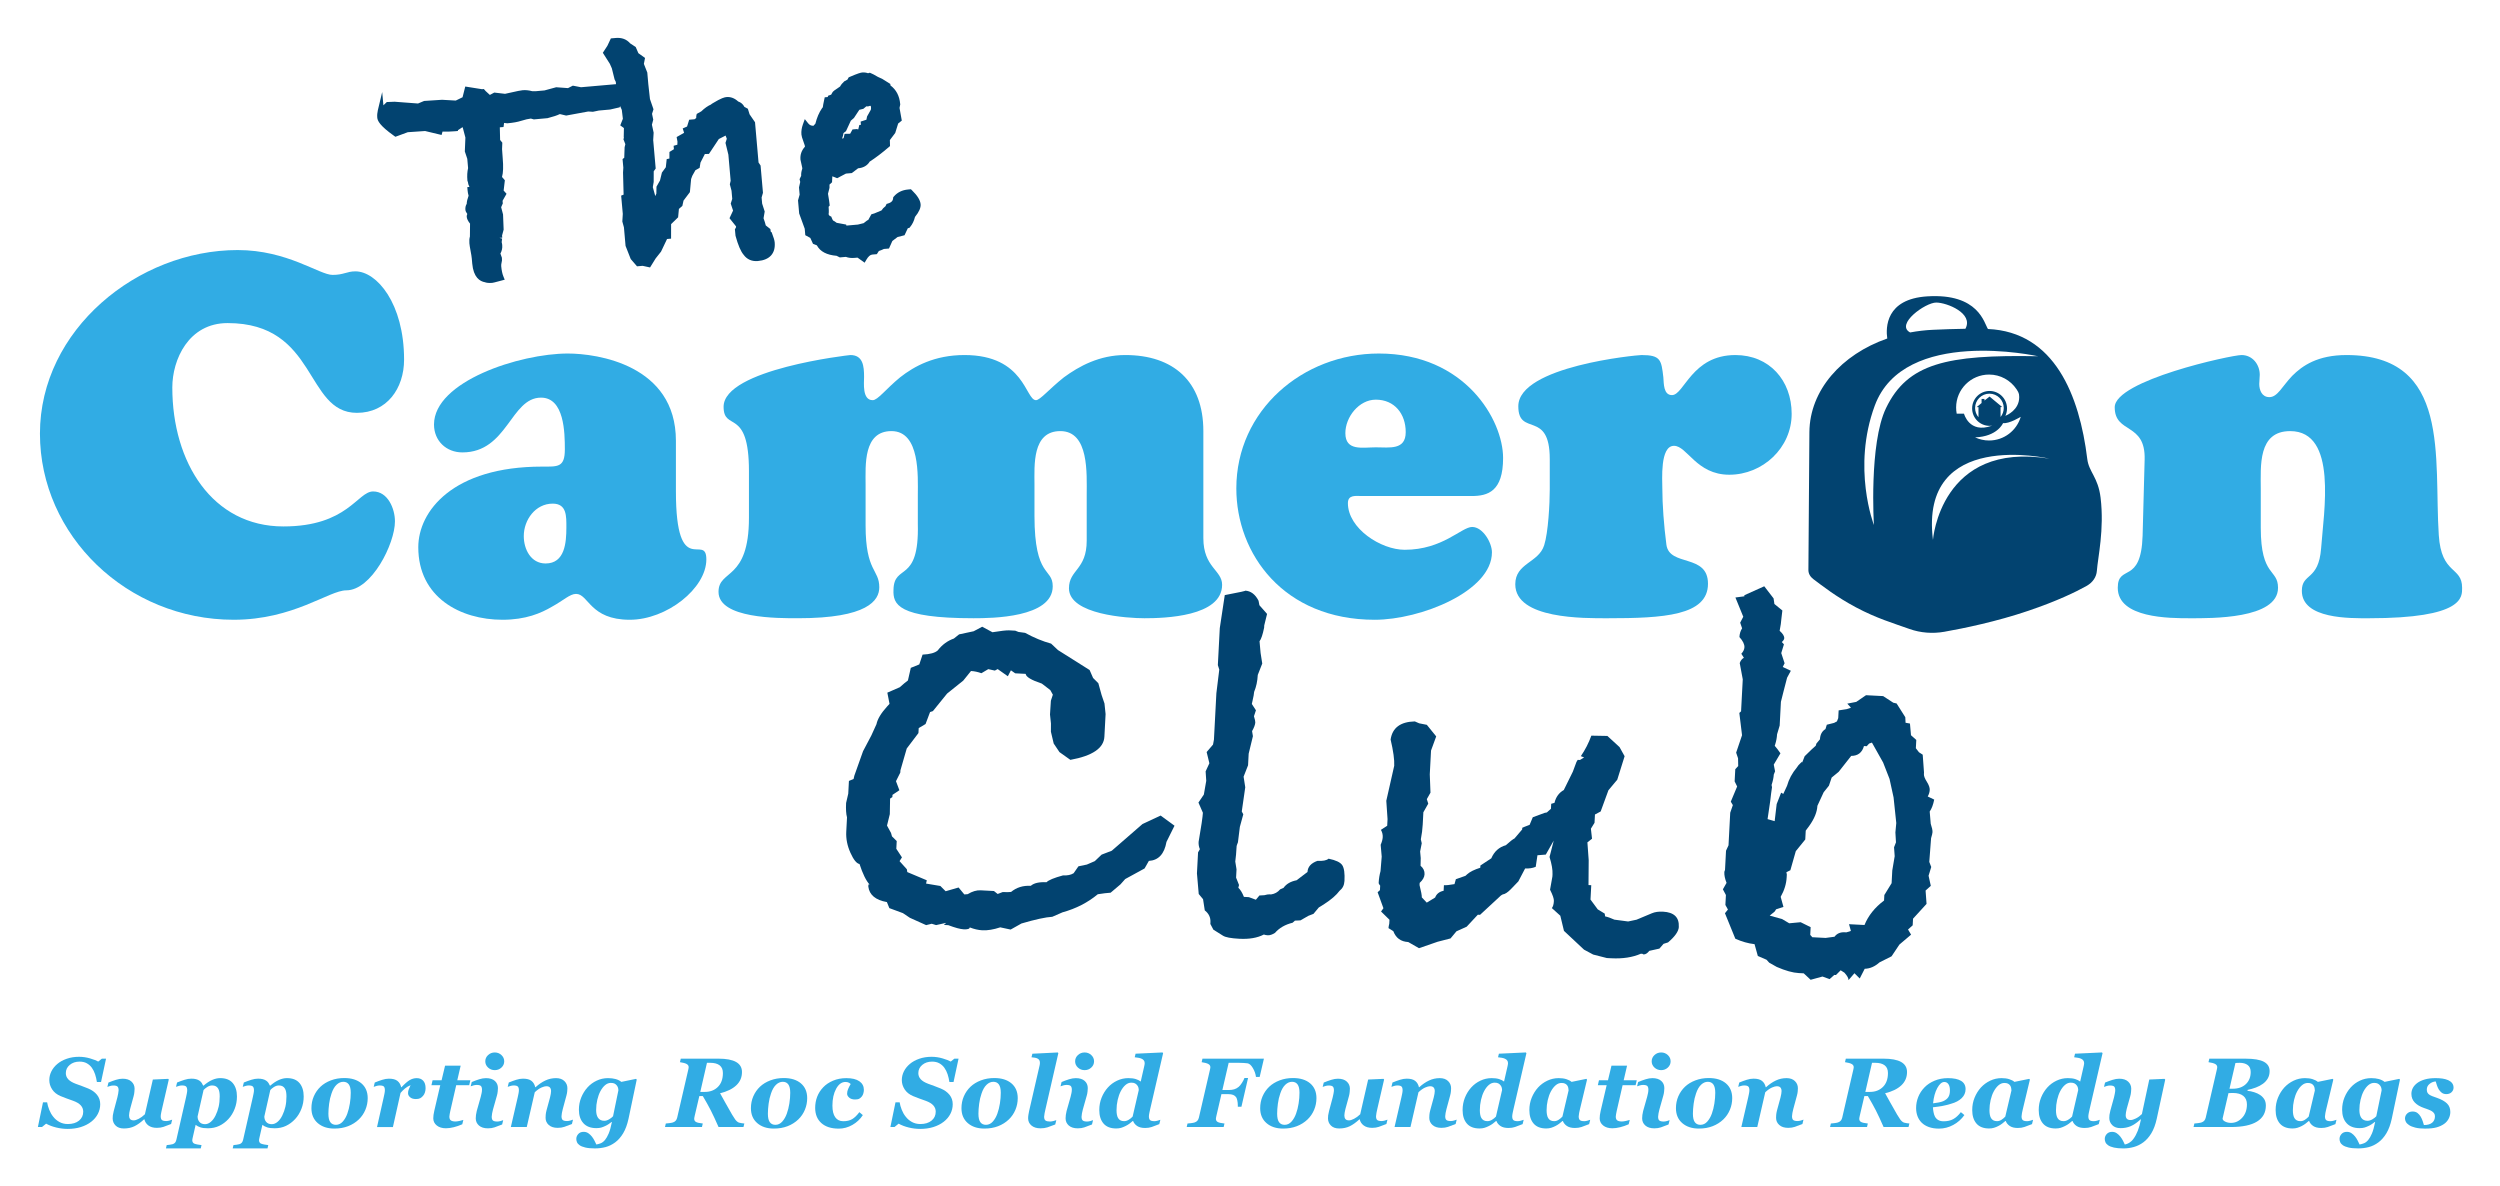 <?xml version="1.0" encoding="UTF-8"?>
<svg id="Layer_1" data-name="Layer 1" xmlns="http://www.w3.org/2000/svg" viewBox="0 0 594 281.864">
  <g id="logoMark">
    <path id="logoMark_CompoundPathItem_" data-name="logoMark &amp;lt;CompoundPathItem&amp;gt;" d="m56.486,59.414c11.809,0,19.4,5.904,22.533,5.904,2.651,0,3.374-.844,5.422-.844,5.061,0,11.568,7.591,11.568,20.966,0,6.867-4.097,12.651-11.206,12.651-12.411,0-9.278-21.327-30.727-21.327-9.278,0-13.134,8.676-13.134,15.302,0,17.834,9.519,33.016,26.389,33.016,15.303,0,17.593-8.314,21.328-8.314,3.494,0,5.181,4.097,5.181,7.109,0,5.302-5.543,16.388-11.568,16.388-4.097,0-12.532,6.989-26.75,6.989-25.304,0-46.03-20.003-46.03-44.222,0-24.701,23.256-43.619,46.994-43.619Z" style="fill: #31ace4; stroke-width: 0px;"/>
    <path id="logoMark_CompoundPathItem_-2" data-name="logoMark &amp;lt;CompoundPathItem&amp;gt;" d="m160.598,116.77c0,21.207,7.23,9.64,7.23,16.147,0,6.868-9.399,14.339-18.195,14.339-9.519,0-9.76-6.145-12.773-6.145-1.446,0-3.012,1.567-5.663,3.012-2.651,1.567-6.266,3.133-11.809,3.133-10.001,0-20.003-5.302-20.003-17.231,0-8.555,8.194-19.159,29.401-19.159,3.735,0,5.422.241,5.422-4.097,0-3.976-.12-12.291-5.663-12.291-7.23,0-7.953,13.014-18.677,13.014-3.856,0-6.748-2.771-6.748-6.627,0-10.242,20.364-16.868,31.811-16.868,6.868,0,25.666,2.65,25.666,20.724v12.05Zm-36.149,10.604c0,3.133,1.687,6.507,5.181,6.507,4.579,0,4.94-4.94,4.94-8.555,0-2.651.12-5.663-3.253-5.663-4.097,0-6.868,3.856-6.868,7.712Z" style="fill: #31ace4; stroke-width: 0px;"/>
    <path id="logoMark_CompoundPathItem_-3" data-name="logoMark &amp;lt;CompoundPathItem&amp;gt;" d="m177.951,111.95c0-15.303-6.025-9.278-6.025-15.303,0-8.917,29.883-12.289,30.124-12.289,3.012,0,3.253,2.65,3.253,5.18,0,1.446-.482,5.543,2.049,5.543,1.205,0,3.133-2.651,6.507-5.422,3.374-2.651,8.194-5.301,15.303-5.301,14.339,0,14.46,10.723,16.99,10.723.964,0,3.133-2.651,6.627-5.422,3.615-2.651,8.435-5.301,14.58-5.301,11.447,0,18.557,6.265,18.557,18.073v25.425c0,6.989,4.458,7.591,4.458,11.086,0,7.591-13.737,7.953-18.436,7.953-3.976,0-17.954-.844-17.954-7.109,0-4.458,4.217-4.338,4.217-11.327v-10.845c0-5.061.603-15.183-6.266-15.183-6.748,0-6.145,8.194-6.145,12.652v7.471c0,14.821,4.338,12.291,4.338,16.749,0,7.471-14.46,7.591-18.798,7.591-18.195,0-19.159-3.374-19.039-6.748.12-6.386,6.145-1.325,5.784-15.665v-6.868c0-4.338.603-15.183-6.266-15.183-6.748,0-6.145,8.194-6.145,12.652v9.76c0,11.086,3.253,10.363,3.253,14.701,0,3.133-2.771,7.35-19.28,7.35-4.699,0-18.918.12-18.918-6.266,0-5.422,7.23-2.53,7.23-17.593v-11.086Z" style="fill: #31ace4; stroke-width: 0px;"/>
    <path id="logoMark_CompoundPathItem_-4" data-name="logoMark &amp;lt;CompoundPathItem&amp;gt;" d="m323.515,117.854c-1.325,0-3.253-.361-3.253,1.687,0,6.025,7.832,11.086,13.496,11.086,9.037,0,13.496-5.422,16.029-5.422,2.53,0,4.699,3.735,4.699,6.025,0,9.278-16.993,16.026-27.837,16.026-21.689,0-32.896-15.665-32.896-31.209,0-18.557,15.785-32.051,33.86-32.051,20.485,0,29.524,15.784,29.524,24.821,0,7.953-3.615,9.037-7.471,9.037h-26.151Zm10.483-15.183c0-4.338-2.651-7.712-7.109-7.712-3.976,0-7.23,4.097-7.23,7.953,0,4.338,4.097,3.374,7.23,3.374,3.253,0,7.109.723,7.109-3.615Z" style="fill: #31ace4; stroke-width: 0px;"/>
    <path id="logoMark_CompoundPathItem_-5" data-name="logoMark &amp;lt;CompoundPathItem&amp;gt;" d="m368.222,109.058c0-11.809-7.471-5.181-7.471-12.532,0-9.519,28.196-12.169,29.281-12.169,4.579,0,4.699,1.205,5.181,5.301.12,1.446,0,4.217,2.049,4.217,2.892,0,4.699-9.518,15.062-9.518,8.073,0,13.375,6.024,13.375,13.976,0,8.073-6.868,14.46-14.821,14.46-7.832,0-10.001-6.868-13.134-6.868-3.374,0-2.771,8.073-2.771,10.242,0,3.615.361,8.676.964,13.255.723,5.302,9.881,2.049,9.881,9.278,0,7.591-10.604,8.194-23.858,8.194-5.543,0-21.93.241-21.93-8.073,0-5.061,5.543-5.061,6.868-9.278.964-3.012,1.325-9.881,1.325-13.255v-7.23Z" style="fill: #31ace4; stroke-width: 0px;"/>
    <path id="logoMark_CompoundPathItem_-6" data-name="logoMark &amp;lt;CompoundPathItem&amp;gt;" d="m537.162,125.446c0,11.688,4.097,9.64,4.097,14.219,0,7.471-16.026,7.23-20.966,7.23-4.82,0-17.111,0-17.111-7.23,0-5.784,5.543-.603,5.904-12.411l.482-18.075c.241-8.917-7.109-6.025-7.109-12.411s27.714-12.41,30.124-12.41c2.651,0,4.338,2.288,4.338,4.698,0,.723-.12,1.446-.12,2.169,0,1.446.603,3.133,2.41,3.133,1.928,0,3.012-2.53,5.422-5.061,2.41-2.41,6.025-4.939,12.893-4.939,24.943,0,20.726,24.46,21.93,42.775.603,9.519,5.543,7.35,5.543,12.532,0,2.169.482,7.23-22.172,7.23-4.338,0-15.906.241-15.906-6.507,0-4.338,3.976-2.289,4.579-10.122.603-8.555,3.976-27.835-7.35-27.835-7.712,0-6.989,8.314-6.989,13.737v9.278Z" style="fill: #31ace4; stroke-width: 0px;"/>
    <path id="logoMark_CompoundPathItem_-7" data-name="logoMark &amp;lt;CompoundPathItem&amp;gt;" d="m279.065,196.185l-1.911,3.849c-.504,2.87-1.898,4.375-4.187,4.518l-1.014,1.791-4.607,2.521-1.119,1.259-2.342,1.983c-.792.046-1.808.166-3.047.365-2.386,1.982-5.18,3.415-8.385,4.299l-2.424,1.057c-1.585.094-4.027.625-7.323,1.591l-2.576,1.445-2.473-.526c-1.607.531-3.025.764-4.249.701-.963-.051-1.959-.28-2.991-.684-.019.349-.51.499-1.472.449-.787-.042-2-.369-3.634-.982l-1.049-.054.551-.498-2.398.534-1.036-.319-1.331.326-3.859-1.737-1.653-1.11-3.228-1.192-.583-1.436c-2.695-.481-4.167-1.708-4.414-3.683l.027-.509.263.013c-.83-.921-1.623-2.541-2.378-4.864-.698-.122-1.417-1.014-2.162-2.678-.748-1.663-1.077-3.325-.99-4.989.055-1.05.115-2.186.179-3.412-.222-.801-.294-1.944-.216-3.432l.512-2.212.158-3.019,1.11-.468.177-.781,2.068-5.814,1.959-3.714,1.228-2.698c.244-1.216,1.087-2.62,2.527-4.212l.577-.627-.519-2.66,2.964-1.293c.828-.745,1.469-1.282,1.927-1.609l.683-2.992,2.017-.816.78-2.329c1.758-.082,2.96-.413,3.604-.994,1.036-1.349,2.314-2.291,3.836-2.827l1.237-.989,3.459-.74,2.032-1.079,2.432,1.312c2.034-.329,3.358-.481,3.972-.448l1.444.076.773.303,1.569.215c2.131,1.163,4.193,2.019,6.183,2.559l1.631,1.534,7.517,4.739.823,1.886,1.25,1.249.775,2.806.684,2.01.263,2.514-.165,3.15c-.009.176-.042.787-.097,1.837l-.021.395c-.142,2.713-2.838,4.545-8.083,5.498l-2.592-1.844-1.371-2.042-.66-2.796.007-1.97-.225-2.125.21-3.281.469-1.426-.602-1.085c-.336-.28-.884-.704-1.644-1.27l-.381-.285c-2.501-.834-3.778-1.601-3.827-2.308l-2.494-.13-1.015-.713-.733,1.411-2.412-1.705-.676.359-1.561-.346-1.63.969c-.862-.309-1.687-.484-2.474-.525l-1.831,2.273-3.846,3.089-3.377,4.168-.672.226-1.069,2.841-1.629.967-.062,1.18-2.782,3.673-1.499,5.185-.028.525-1.029,2.052.809,2.147-1.637,1.099-.028.526-.545.365-.061,3.684-.67,2.727.961,1.763.223.8,1.125,1.113-.097,1.837,1.341,2.046-.572.89,1.74,1.934.097.664,4.635,1.953-.173.781,3.399.572,1.253,1.25,3.078-.891,1.362,1.65.797-.063c1.088-.662,2.115-.967,3.08-.916.26.013.744.039,1.445.076l1.711.089.884.704,1.21-.461c.876.046,1.536.037,1.98-.024,1.285-1.066,2.847-1.55,4.688-1.454.738-.657,1.983-.941,3.736-.85.465-.498,1.768-1.04,3.909-1.622,1.05.054,1.892-.117,2.532-.519l1.14-1.64,2.001-.418,1.887-.817,1.617-1.542,2.414-.927,7.3-6.345,4.314-2.014,3.291,2.409Z" style="fill: #024370; stroke-width: 0px;"/>
    <path id="logoMark_CompoundPathItem_-8" data-name="logoMark &amp;lt;CompoundPathItem&amp;gt;" d="m319.439,209.356c-.05.964-.439,1.733-1.17,2.309-.752,1.013-1.944,2.049-3.571,3.103l-1.353.851-1.26,1.511-1.203.465-1.893,1.085-1.313.061-.551.499c-1.77.432-3.168,1.239-4.189,2.412-.634.406-1.212.597-1.733.569-.349-.019-.651-.079-.907-.18-1.529.795-3.47,1.135-5.82,1.01-2.006-.104-3.301-.349-3.894-.73l-2.286-1.438-.714-1.351.021-.395c.059-1.136-.391-2.08-1.349-2.834l-.408-2.655-1.027-1.238-.423-4.893.152-2.887.11-2.1.433-.765c-.233-.539-.334-1.115-.303-1.728.629-3.651.969-5.957,1.02-6.922l-1.058-2.425,1.286-1.907.567-3.259-.147-2.246.891-1.927-.649-2.667,1.514-1.764.219-1.172.241-4.594.048-.918.289-5.513.689-5.624-.338-1.07.207-3.939.186-3.542.069-1.313,1.183-7.835c3.634-.685,5.239-1.042,4.811-1.064,1.366.071,2.439.874,3.216,2.406l.201,1.063,1.82,2.07-.67,2.728-.027.526c-.332,1.65-.695,2.725-1.091,3.231l.249,2.778.395,2.521-1.063,2.708c-.078,1.489-.368,2.833-.868,4.035-.024.439-.149,1.135-.373,2.086l-.173.78.974,1.501-.469,1.422c.225.715.331,1.202.318,1.465-.028.525-.283,1.215-.765,2.066l.2,1.195-1.008,4.16-.144,2.756-1.063,2.708.394,2.521-.828,5.749.36.675-.815,2.985-.455,3.663c-.205.515-.307.818-.311.904-.078,1.489-.188,2.71-.324,3.668l.298,1.859-.103,1.97.698,1.747-.166.648c.498.468.94,1.19,1.326,2.175l1.175.061,1.67.617.838-1.01,1.183-.07c.53-.147.925-.215,1.188-.202l.392.021c.879-.129,1.599-.528,2.159-1.203l.803-.352c.657-.93,1.693-1.535,3.106-1.811.454-.326,1.317-.984,2.592-1.97.064-1.225.849-2.105,2.364-2.641,1.303.069,2.186-.103,2.644-.518,1.728.353,2.812.87,3.258,1.552.444.68.619,1.94.522,3.777Z" style="fill: #024370; stroke-width: 0px;"/>
    <path id="logoMark_CompoundPathItem_-9" data-name="logoMark &amp;lt;CompoundPathItem&amp;gt;" d="m398.892,220.235c-.055,1.05-.911,2.276-2.563,3.681l-1.071.339-.98,1.132-2.399.534c-.47.59-.923.873-1.36.85-.089-.004-.174-.051-.255-.144-.177-.01-.308-.017-.395-.021-1.976.861-4.321,1.222-7.032,1.079l-1.05-.054-3.246-.828-2.177-1.167-4.767-4.462-.865-3.597-2.011-1.817c.28-.335.442-.9.483-1.687.028-.525-.277-1.418-.912-2.678l.559-3.13.027-.525c.055-1.05-.182-2.422-.705-4.116l.994-3.897-1.884,3.322-1.983.16-.408,2.743c-.719.315-1.56.445-2.521.395l-1.609,3.073-1.81,1.88c-.743.751-1.376,1.157-1.906,1.216l-.409.243-4.978,4.608-.525-.029-2.65,2.847-2.428,1.095-1.404,1.691-3.068.79-4.425,1.532-2.554-1.464c-1.751-.092-2.934-.951-3.55-2.584l-1.145-.723c.014-.265.075-.618.186-1.056.023-.444.039-.753.049-.928l-2.002-1.969.565-.77-1.379-3.799.551-.502.014-.265c.009-.176.023-.444.042-.797-.25-.278-.368-.506-.358-.685.051-.972.198-1.894.441-2.77l.28-3.445-.247-2.808c.298-.685.462-1.29.489-1.817.032-.61-.114-1.189-.433-1.734l1.496-.974.083-1.574-.297-4.359,1.883-8.325c.073-1.398-.211-3.475-.857-6.229.408-2.788,2.326-4.222,5.753-4.306l1.029.449,1.823.359,2.225,2.753-1.229,3.362-.296,5.651.166,4.356-.871,1.537.34,1.073-1.16,2.046-.069,1.315-.02.393c-.014.265-.035.658-.062,1.183-.06,1.142-.21,2.318-.449,3.534l.215.936-.381,1.957.141,1.555-.041,1.837c.671.564.989,1.238.947,2.026-.036.7-.425,1.379-1.16,2.043l-.027.524c.38,1.512.559,2.485.536,2.919l1.177,1.248c.568-.321,1.23-.725,1.992-1.215.322-.858.994-1.393,2.017-1.604l.069-1.315c.525.027,1.361-.061,2.514-.263l.323-1.169,2.281-.803.414-.375c.642-.579,1.68-1.097,3.108-1.548l.027-.528,2.59-1.708c.7-1.631,1.85-2.67,3.454-3.112,1.012-.914,1.697-1.446,2.058-1.605l1.823-2.143.02-.395.541-.235,1.208-.465.753-1.803,2.819-1.04.53-.104.967-.871.061-1.182.78-.223c.328-1.386,1.066-2.402,2.21-3.046l2.152-4.367.856-2.303.299-.499.539.029.98-.607-.773-.303c1.044-1.524,1.875-3.148,2.494-4.872l3.812.069,2.889,2.652,1.203,2.169-1.741,5.568-2.106,2.521-1.842,5.037-1.355.718-.103,1.969-.863,1.403.268,2.384-1.098.864.306,4.226-.046,5.92.655.034-.179,3.414,1.72,2.328,1.658,1.007.097.662c.607.122,1.339.381,2.196.774l3.268.433,1.996-.421,3.633-1.521c.718-.31,1.603-.442,2.653-.388,2.625.139,3.879,1.346,3.76,3.621Z" style="fill: #024370; stroke-width: 0px;"/>
    <path id="logoMark_CompoundPathItem_-10" data-name="logoMark &amp;lt;CompoundPathItem&amp;gt;" d="m458.762,210.473l-1.243,1.119.228,3.171-3.211,3.518-.083,1.575-1.105.994.725,1.223-2.773,2.353-1.869,2.797-2.853,1.432c-1.113.994-2.288,1.504-3.522,1.525l-1.183,2.308-1.255-1.25-1.412,1.638c.024-.439-.299-1.027-.966-1.763l-.898-.574-1.118,1.126-.395-.02-1.111.994-1.69-.615-2.819.774-1.642-1.534c-.265-.014-.661-.034-1.188-.063-1.411-.073-3.15-.559-5.221-1.458l-1.799-1.016-.627-.691-2.072-.897-.78-2.806c-1.492-.165-3.014-.597-4.565-1.292l-2.464-6.053.706-.884-.603-1.085.124-2.362-.718-1.353.87-1.534c-.388-.984-.562-1.827-.525-2.528.009-.174.061-.348.16-.518.014-.263.023-.438.027-.525l.213-4.07.593-1.283.406-7.744.623-1.811-.486-.814,1.506-3.607-.594-1.216.152-2.887.696-.753-.035-1.844-.455-1.341,1.401-4.139-.644-5.298.415-.373.089-1.705c.023-.438.06-1.137.11-2.1.064-1.225.115-2.188.152-2.887l.048-.92-.719-3.856c.207-.6.536-1.024.987-1.262-.162-.272-.365-.59-.607-.954.462-.502.71-1.016.738-1.541.036-.698-.36-1.511-1.19-2.432.042-.787.253-1.476.637-2.072l-.458-1.341.734-1.409-1.866-4.573,2.121-.285.014-.26,4.716-2.123,2.219,2.88.193,1.326,1.893,1.548-.233,1.962c-.036.701-.176,1.657-.415,2.873.756.655,1.12,1.243,1.092,1.768-.014.262-.207.562-.573.893l.498.551-.635,2.073.795,2.412-.442.897,1.928.89-.899,1.664-.874,3.377c-.107.521-.304,1.302-.588,2.339-.027.524-.089,1.705-.185,3.544l-.055,1.05-.055,1.05-.621,2.075c-.042.787-.185,1.568-.43,2.344l-.122.391c.413.461.866,1.054,1.354,1.781l-1.588,2.683.311,1.594-.305.773c-.036.704-.21,1.527-.524,2.475l.104.531-.207,1.438-.235,1.962-.614,4.179,1.686.484.475-4.055,1.063-2.708.513.29.89-1.927c.431-1.56,1.211-3.007,2.334-4.354.193-.339.473-.675.842-1.01l.416-.371-.014.26.606-1.547,1.666-1.624.967-.87.159-.519.842-1.009c.059-1.136.495-1.947,1.313-2.432l.316-1.036,1.736-.435.676-.359.305-.775.096-1.837,1.902-.295,1.026-.342-.871-.967,2.128-.415,2.319-1.589,4.069.213,2.419,1.575.781.173,2.066,3.266.063,1.321,1.043.186.247,2.777,1.259,1.119-.103,1.969.738.96.891.574.306,4.229-.02.392c-.023.439.207,1.043.694,1.813.485.773.714,1.419.687,1.944s-.186,1.043-.476,1.555l1.541.74c-.242,1.216-.595,2.162-1.07,2.838l.243,2.907c.302.894.445,1.562.422,1.997-.014.263-.129.738-.339,1.431l-.426,5.636.464,1.209-.635,2.073.532,2.398Zm-8.28-10.317l-.136-2.375.209-2.229-.641-6.083-.96-4.392-1.518-3.893-2.663-4.743-.672.229-.564.627-.66-.034c-.436,1.555-1.445,2.338-3.032,2.339-.758.926-1.749,2.188-2.981,3.788l-1.657,1.358-.655,1.934-1.253,1.565-1.484,3.213c-.078,1.486-.723,3.075-1.934,4.763l-.838,1.137-.109,2.099-2.252,2.774-1.29,4.532-.946.476c-.005.087.029.265.104.531-.014.262-.025.481-.034.655-.082,1.574-.559,3.126-1.429,4.658l.663,2.399-1.751.567-.314.508-1.2.989,2.932.813,1.705,1.009,2.716-.253,2.374,1.177-.096,1.837.496.554,3.15.166,2.121-.285c.567-.76,1.376-1.113,2.426-1.059l.393.021,1.07-.338-.442-1.604,3.675.192c.906-2.235,2.455-4.17,4.647-5.811l.069-1.315,1.727-2.807.159-3.019.572-3.395-.152-2.115.454-1.162Z" style="fill: #024370; stroke-width: 0px;"/>
    <path id="logoMark_CompoundPathItem_-11" data-name="logoMark &amp;lt;CompoundPathItem&amp;gt;" d="m183.434,55.422l-.089-.228-.207-.129-.098-.642-1.094-.863c-.112-.484-.286-1.044-.528-1.7l.276-1.599-.607-1.886-.127-1.446.322-1.119-.568-6.48-.482-.713-.837-9.57-1.295-1.884-.407-1.321-.831-.455c-.3-.612-.802-1.049-1.469-1.275-.853-.783-1.787-1.142-2.791-1.047-.43.037-1.231.229-3.22,1.446l-.389.239.005.053c-.786.331-1.581.886-2.371,1.657l-1.079.605-.074.313c-.041.172-.058.386-.051.661l-.391.298-1.28.112-.507,1.62-1.028.446.324,1.046-1.771,1.002.2,1.089-.028.73-.889.259.071.811-1.062.655-.007,1.474.008.09-.653.129-.208,1.937-.929,1.266-.456,1.88-.833,1.474-.029,1.637-.257.597-.587-2.118.207-1.236.008-2.534.469-.657-.569-6.507-.027-.225.109-1.786-.408-1.901.315-1.199-.288-1.381.345-1.08-.837-2.431-.394-3.557-.24-2.743-.811-2.057.275-1.416-1.58-1.126-.638-1.468-1.332-.878c-.84-.967-1.986-1.393-3.406-1.27l-1.164.103-.838,1.777-1.07,1.64,1.655,2.601.487,1.096.649,2.625.293.598.047.537-8.317.728-1.939-.376-1.155.585-2.806-.206-2.771.755-2.001.179c-.426-.007-.74-.009-.941-.001-.783-.213-1.546-.29-2.262-.226-.303.026-1.066.144-4.175.857l-2.559-.299-1.048.561-.996-.913-.43-.489-.447.039-3.972-.632-.642,2.548-1.612.788-3.268-.185-4.251.276-1.455.608-5.551-.421-1.869.073-.8.78-.29-3.152-1.034,4.329c-.14.588-.186,1.179-.135,1.756.065.74.577,1.899,3.99,4.318l.315.223,2.944-1.086,4.115-.282,3.917.937.224-.805c.965.036,1.956.009,2.947-.077l.729-.063-.021-.239.083.003.932-.618.135-.021-.004.03.635,2.401-.135,3.306.584,1.756.192,2.202c-.203.851-.259,1.828-.165,2.906l.017.19.099.146.006.071c.033.382.143.743.322,1.062.02.037.037.071.052.1l-.519.046.063.728c.039.459.121.9.242,1.313-.288.777-.435,1.415-.446,1.934-.253.406-.357.878-.31,1.406.025.302.167.618.449.993-.113.265-.153.466-.138.658.044.495.303,1.033.791,1.638l-.029,3.062c-.136.471-.178,1.013-.125,1.615.036.405.132,1.024.291,1.853.149.76.242,1.361.28,1.784l.102,1.166c.29,3.298,1.806,4.248,3.06,4.454l.186.067c.284.067.596.102.944.102.174,0,.358-.009.551-.026.157-.013.441-.064,2.18-.539l.798-.217-.313-.765c-.255-.625-.428-1.441-.515-2.419-.021-.255-.001-.515.063-.778l.032-.163c.091-.235.11-.559.064-1.086l-.353-.999c.344-.631.489-1.28.431-1.931l-.023-.266-.072-.388c-.015-.034-.028-.066-.039-.092.054-.488.09-.78.11-.878l-.642-.169.672-.054-.001-.004v-.003l-.042-.512.373-1.379-.142-3.62-.451-1.715.391-.894-.055-.624.947-1.671-.689-.767.288-2.449-.676-.777c.288-.98.341-2.472.161-4.527l-.149-2.087.061-1.538-.523-.647-.071-2.999.881-.076.133-.969.763.09.075-.007c1.293-.115,2.343-.303,3.203-.577.984-.305,1.734-.482,2.227-.525l.117-.01.688.192,3.245-.293c1.373-.355,2.326-.671,2.822-.928l.124-.043,1.484.353,5.254-.967,1.103.069,1.411-.295,2.677-.24,2.262-.519.116-.293.402.897.253,2.11-.622,1.571.868.634-.044,2.235.065.082-.147.305.465,1.219-.174.723-.085,2.495-.404.316.185,2.032-.071,1.162.137,5.258-.582.228.388,4.348-.11,1.806.381,1.382.386,4.408,1.228,3.126,1.495,1.73,1.333-.116,1.764.385,1.327-2.143,1.284-1.621,1.379-2.896.04-.1.963-.084.008-3.449,1.665-1.621.19-1.994.816-.71.281-1.272,1.512-2.003.29-3.12.278-.76.737-1.321,1.008-.568.201-1.253,1.044-2.045.961-.006,2.355-3.545,1.609-.823.286.755-.314.984.688,2.801.541,6.205-.197.831.406,1.534.169,1.931-.357,1.123.552,1.66-.846,1.81,1.534,1.913c.025.07.029.099.029.099.009.109-.037.242-.139.393l-.142.213.147,1.551c.615,2.252,1.258,3.747,1.928,4.518.79,1.099,1.966,1.617,3.39,1.488,2.803-.246,4.22-1.823,3.99-4.438-.039-.461-.242-1.147-.638-2.163Zm-71.799-10.831v.003h-.001q.001-.001.001-.003Z" style="fill: #024370; stroke-width: 0px;"/>
    <path id="logoMark_CompoundPathItem_-12" data-name="logoMark &amp;lt;CompoundPathItem&amp;gt;" d="m216.675,45.199l-.241-.235-.665.06c-1.412.122-2.552.684-3.391,1.668l-.151.177-.021.232c-.038.429-.213.96-1.235,1.256l-.31.09-.273.554c-.405.298-.72.632-.942.997l-1.708.714-.698.205-.748,1.348-.255.109-.833.651-1.365.336-2.737.239-.049-.242-2.261-.415-.493-.355-.202-.103c-.163-.053-.336-.316-.475-.723l-.096-.28-.265-.135c-.3-.153-.353-.303-.365-.432l-.011-.127c.035-.142.047-.246.039-.292.015-.326,0-.785-.045-1.371l.256-.278-.029-.323c-.034-.392-.157-1.205-.375-2.485l.36-1.406-.004-.777.608-.549.011-.309c.016-.418.035-.787.059-1.106l1.14.449,2.092-1.095,1.396-.123,1.492-1.136.04-.003c1.219-.107,2.152-.652,2.711-1.579,1.401-.9,2.937-2.067,4.57-3.471l.263-.226-.036-1.429,1.272-1.681.699-2.252.864-.69-.541-3.014.169-.821-.009-.107c-.168-1.92-.946-3.404-2.314-4.415l-.032-.353-1.939-1.215c-.643-.253-1.312-.595-2.067-1.056l-.859-.396-.428.124c-.446-.162-.915-.22-1.381-.18-.323.029-.955.174-2.988,1.054l-.23.1-.293.535c-.263.123-.502.252-.765.425-.427.382-.758.79-.986,1.216-1.522,1.026-1.597,1.113-1.694,1.229-.072.087-.179.243-.423.707l-.725.253-.097.313-.708.063-.116.525c-.223,1.006-.31,1.532-.339,1.839l-.182.222c-.704,1.02-1.235,2.256-1.582,3.675-.187.174-.34.343-.46.508-.534.006-.92-.166-1.241-.567l-.817-1.02-.444,1.229c-.304.844-.425,1.663-.358,2.437.031.353.177.87.462,1.625.338.893.365,1.127.368,1.155.004.042.006.074.006.102-.808.904-1.17,1.92-1.062,3.098l.413,1.884.021.249c-.212.588-.303,1.157-.268,1.697l-.38.8.153.658-.289,1.303.15,1.71-.383,1.363.27,3.102,1.323,3.641.135,1.531,1.188.644.642,1.405.923.362.04.073c.773,1.412,2.336,2.222,4.646,2.411l.758.382,1.444-.127c.599.228,1.285.306,2.044.24l.729-.063,1.686,1.205.405-.694c.454-.778.92-1.193,1.386-1.235l1.109-.097.482-.754c.345-.103.74-.263,1.195-.482l1.209-.106.8-1.794,1.228-.933,1.667-.429.777-1.661.383-.099.152-.18c.546-.651.94-1.462,1.172-2.411.972-1.19,1.408-2.18,1.334-3.022v-.001c-.084-.964-.758-2.05-2.062-3.318Zm-10.511-19.91c.161-.014.318-.057.47-.127l.229-.02c.065.177.081.249.084.269.021.255.011.478-.034.662l-.899,1.598-.155.775-1.374.446.067.765-.378.033-.255,1.066-.343-.092-1.016.09-.563,1.026-1.313.023-.24,1.002-.144.076c-.074.009-.147.019-.22.032.162-.409.275-.841.338-1.295l.605-.485,1.134-2.459.738-.642,1.283-1.943.96-.235.704-.59c.112.026.22.033.322.024Z" style="fill: #024370; stroke-width: 0px;"/>
    <path id="logoMark_CompoundPathItem_-13" data-name="logoMark &amp;lt;CompoundPathItem&amp;gt;" d="m499.102,118.271c-.59-4.924-2.786-6.09-3.167-9.22-1.837-15.097-7.783-30.195-23.597-30.881-.91-1.349-2.177-8.526-14.414-7.756-9.934.625-9.882,7.466-9.511,10.015-10.885,3.789-18.428,12.31-18.5,22.245l-.237,32.763c-.006.817.414,1.593,1.167,2.156,2.11,1.576,5.373,4.176,10.134,6.711,4.886,2.601,8.82,3.751,12.726,5.143,2.601.927,5.483,1.152,8.262.662,4.655-.822,12.387-2.414,19.975-4.989,6.857-2.327,11.277-4.476,13.806-5.889,1.503-.841,2.363-2.14,2.468-3.594.232-3.192,1.793-9.799.887-17.363Zm-39.041-46.384c2.55.019,8.923,2.559,6.92,6.23-2.743.034-5.314.139-7.676.241-1.874.081-3.695.306-5.462.633-3.591-1.916,3.634-7.123,6.218-7.105Zm-11.942,25.08c-4.079,8.488-2.878,27.776-2.878,27.776,0,0-5.26-13.59.205-28.368,6.962-18.825,38.785-11.731,38.785-11.731-21.73-.417-31.018,1.72-36.112,12.322Zm31.644-2.564c-.008,3.002-2.946,4.266-3.29,4.404.261-.553.396-1.157.395-1.768,0-2.29-1.857-4.146-4.146-4.146s-4.145,1.856-4.145,4.145,1.856,4.146,4.146,4.146c.22 0.0.439-.017.656-.051l-.176.042c-5.331,1.904-6.559-2.889-6.559-2.889h-1.734c-.09-.48-.136-.968-.136-1.456,0-4.327,3.507-7.833,7.834-7.833,2.707,0,5.093,1.373,6.5,3.46.023.039.051.083.086.132.008.011.016.023.024.035.097.152.189.308.276.467.096.194.17.399.22.61.03.209.046.42.049.631-.002.024-.006.049-.011.073l.011 0Zm-7.042-.182l-1.214.956v-.387h-.684v.969l-1.175.982h.439v2.398c-.521-.614-.807-1.393-.806-2.199,0-1.88,1.524-3.404,3.404-3.404s3.404,1.524,3.404,3.404c.001.78-.267,1.536-.758,2.141v-2.353l.388-.013-2.997-2.493Zm3.204,6.307c1.44.209,4.17-1.479,4.17-1.479l.024.013c-.961,3.24-3.959,5.602-7.511,5.602-1.152.001-2.291-.252-3.333-.743,5.343-.194,6.65-3.393,6.65-3.393Zm-16.654,27.749c-3.299-26.563,27.682-19.292,27.682-19.292-25.904-4.236-27.682,19.292-27.682,19.292Z" style="fill: #024370; stroke-width: 0px;"/>
  </g>
  <path id="fullLogo" d="m16.073,268.229c-.901,0-1.807-.112-2.718-.335-.912-.223-1.711-.528-2.398-.913l-.984.801h-.973l1.213-5.872h.984c.092.574.259,1.169.504,1.784.244.615.561,1.165.95,1.645.381.498.866.911,1.454,1.239.587.329,1.259.494,2.014.494,1.106,0,1.992-.269,2.655-.808s.996-1.248.996-2.127c0-.565-.189-1.062-.567-1.489s-.987-.795-1.826-1.1c-.534-.192-1.052-.376-1.551-.556-.5-.179-.975-.365-1.425-.555-.893-.375-1.565-.908-2.014-1.599-.451-.691-.675-1.426-.675-2.206,0-.718.164-1.408.492-2.069.328-.661.801-1.25,1.419-1.77.602-.512,1.348-.923,2.238-1.233.888-.309,1.863-.464,2.924-.464.885,0,1.763.129,2.632.388.87.258,1.511.506,1.923.745l.858-.687h.996l-1.19,5.54h-.984c-.099-.649-.242-1.262-.429-1.836-.187-.574-.445-1.09-.773-1.55-.321-.444-.72-.797-1.196-1.06-.477-.265-1.052-.396-1.723-.396-.931,0-1.708.26-2.329.78-.622.519-.933,1.173-.933,1.962,0,.549.187,1.032.561,1.444.373.412.965.771,1.774,1.077.473.176.969.358,1.488.544.519.187,1.014.381,1.488.579.885.366,1.583.866,2.095,1.495.511.631.767,1.378.767,2.24,0,.818-.187,1.587-.561,2.305-.374.718-.897,1.336-1.568,1.856-.71.551-1.538.973-2.484,1.268-.946.293-1.988.441-3.125.441Z" style="fill: #31ace4; stroke-width: 0px;"/>
  <path id="fullLogo-2" data-name="fullLogo" d="m34.311,265.952h-.08c-.801.74-1.564,1.288-2.288,1.641-.725.355-1.564.532-2.517.532-.846,0-1.501-.233-1.962-.698-.462-.466-.693-1.032-.693-1.697,0-.236.013-.478.04-.721.026-.245.097-.59.212-1.032l.861-3.22c.053-.213.116-.505.189-.876.072-.371.109-.644.109-.82,0-.421-.086-.717-.258-.888s-.506-.258-1.003-.258c-.245,0-.494.039-.75.115s-.476.149-.659.217l.252-1.03c.618-.252,1.209-.468,1.774-.647.564-.179,1.099-.269,1.602-.269.908,0,1.607.228,2.1.682.492.454.738,1.017.738,1.69,0,.137-.015.389-.046.757-.031.366-.092.705-.183,1.019l-.834,3.049c-.076.268-.137.555-.183.864-.046.31-.069.534-.069.671,0,.359.084.644.252.854s.458.315.87.315c.297,0,.692-.126,1.184-.378.492-.25.979-.608,1.459-1.073l1.889-8.255,3.651-.16.137.16-1.622,7.03c-.053.222-.116.515-.189.881-.072.365-.108.635-.108.811,0,.442.097.743.291.903s.535.24,1.023.24c.229,0,.488-.04.778-.12s.499-.15.629-.212l-.252,1.03c-.756.298-1.359.525-1.809.681-.451.156-.974.235-1.569.235-.84,0-1.512-.189-2.016-.567-.504-.376-.821-.863-.95-1.458Z" style="fill: #31ace4; stroke-width: 0px;"/>
  <path id="fullLogo-3" data-name="fullLogo" d="m56.298,260.548c0,1.023-.182,1.997-.544,2.924s-.856,1.73-1.482,2.409c-.648.703-1.376,1.243-2.185,1.625s-1.701.572-2.678.572c-.733,0-1.322-.07-1.768-.212s-.833-.342-1.161-.601l-.695,3.052c-.023.092-.046.2-.069.328-.023.126-.034.216-.034.269,0,.176.038.336.115.482.076.144.191.252.344.321.167.077.439.152.813.225.373.071.682.116.927.132l-.183.79h-8.27l.183-.79c.199-.016.446-.044.744-.086.298-.043.523-.086.675-.132.26-.084.458-.216.595-.395.137-.18.236-.422.298-.728l2.273-9.988c.046-.222.105-.505.177-.848.073-.343.109-.625.109-.847,0-.405-.084-.697-.252-.877-.168-.179-.501-.269-.999-.269-.23,0-.478.039-.746.115s-.49.149-.666.217l.253-1.03c.62-.252,1.213-.468,1.78-.647s1.102-.269,1.607-.269c.421,0,.792.04,1.114.12.321.08.605.207.85.383.207.144.377.321.511.526s.247.416.338.629h.092c.7-.611,1.381-1.06,2.044-1.351.662-.29,1.298-.435,1.906-.435,1.324,0,2.319.391,2.986,1.173.665.783.999,1.853.999,3.211Zm-5.092,4.51c.328-.664.575-1.362.743-2.095.168-.733.252-1.552.252-2.461,0-.373-.026-.72-.08-1.036-.053-.316-.148-.59-.285-.818-.137-.236-.321-.419-.554-.549s-.524-.195-.873-.195c-.404,0-.8.126-1.188.378-.388.252-.674.488-.857.71l-1.419,6.284c0,.526.152.963.457,1.31s.743.521,1.313.521c.472,0,.928-.183,1.366-.549s.813-.866,1.125-1.499Z" style="fill: #31ace4; stroke-width: 0px;"/>
  <path id="fullLogo-4" data-name="fullLogo" d="m72.157,260.548c0,1.023-.182,1.997-.544,2.924s-.856,1.73-1.482,2.409c-.648.703-1.376,1.243-2.185,1.625s-1.701.572-2.678.572c-.733,0-1.322-.07-1.768-.212s-.833-.342-1.161-.601l-.695,3.052c-.023.092-.046.2-.069.328-.023.126-.034.216-.034.269,0,.176.038.336.115.482.076.144.191.252.344.321.167.077.439.152.813.225.373.071.682.116.927.132l-.183.79h-8.27l.183-.79c.199-.016.446-.044.744-.086.298-.043.523-.086.675-.132.26-.084.458-.216.595-.395.137-.18.236-.422.298-.728l2.273-9.988c.046-.222.105-.505.177-.848.073-.343.109-.625.109-.847,0-.405-.084-.697-.252-.877-.168-.179-.501-.269-.999-.269-.23,0-.478.039-.746.115s-.49.149-.666.217l.253-1.03c.62-.252,1.213-.468,1.78-.647s1.102-.269,1.607-.269c.421,0,.792.04,1.114.12.321.08.605.207.85.383.207.144.377.321.511.526s.247.416.338.629h.092c.7-.611,1.381-1.06,2.044-1.351.662-.29,1.298-.435,1.906-.435,1.324,0,2.319.391,2.986,1.173.665.783.999,1.853.999,3.211Zm-5.092,4.51c.328-.664.575-1.362.743-2.095.168-.733.252-1.552.252-2.461,0-.373-.026-.72-.08-1.036-.053-.316-.148-.59-.285-.818-.137-.236-.321-.419-.554-.549s-.524-.195-.873-.195c-.404,0-.8.126-1.188.378-.388.252-.674.488-.857.71l-1.419,6.284c0,.526.152.963.457,1.31s.743.521,1.313.521c.472,0,.928-.183,1.366-.549s.813-.866,1.125-1.499Z" style="fill: #31ace4; stroke-width: 0px;"/>
  <path id="fullLogo-5" data-name="fullLogo" d="m87.365,260.926c0,.961-.183,1.881-.549,2.758s-.886,1.641-1.557,2.289c-.725.694-1.574,1.23-2.547,1.608s-2.066.567-3.279.567c-1.625,0-2.938-.433-3.937-1.299-1-.866-1.499-2.047-1.499-3.542,0-1.014.189-1.957.567-2.827s.906-1.63,1.585-2.278c.671-.634,1.495-1.135,2.472-1.505.977-.371,2.033-.555,3.171-.555,1.724,0,3.085.422,4.08,1.265s1.494,2.016,1.494,3.519Zm-4.029-1.293c0-.893-.151-1.55-.452-1.969-.302-.419-.738-.629-1.31-.629-.588,0-1.126.235-1.614.704-.489.469-.886,1.157-1.19,2.066-.268.755-.458,1.574-.572,2.455s-.172,1.67-.172,2.364c0,.923.152,1.592.458,2.009.305.416.748.624,1.328.624.625,0,1.167-.256,1.625-.767s.82-1.14,1.087-1.889c.267-.733.469-1.544.607-2.432s.206-1.734.206-2.535Z" style="fill: #31ace4; stroke-width: 0px;"/>
  <path id="fullLogo-6" data-name="fullLogo" d="m101.119,258.546c0,.343-.05.675-.149.996-.099.321-.248.595-.446.824-.222.259-.454.452-.698.578-.245.126-.588.189-1.03.189-.572,0-1.023-.142-1.351-.423-.328-.282-.492-.6-.492-.95,0-.328.047-.611.143-.847.095-.236.246-.595.452-1.076-.512.213-.953.475-1.321.784s-.722.662-1.06,1.059l-1.808,8.104h-3.777l1.58-7.039c.046-.213.105-.492.177-.836s.109-.629.109-.858c0-.442-.086-.744-.258-.904s-.501-.24-.991-.24c-.244,0-.494.039-.75.115-.255.076-.475.149-.658.217l.252-1.03c.617-.252,1.208-.468,1.771-.647.564-.179,1.098-.269,1.601-.269.899,0,1.572.177,2.017.532.446.355.742.853.886,1.494h.081c.756-.801,1.398-1.361,1.925-1.677s1.092-.475,1.696-.475c.649,0,1.162.205,1.536.612s.562.997.562,1.768Z" style="fill: #31ace4; stroke-width: 0px;"/>
  <path id="fullLogo-7" data-name="fullLogo" d="m105.969,268.08c-.916,0-1.648-.223-2.198-.67s-.824-1.013-.824-1.7c0-.282.019-.549.057-.801.038-.252.099-.577.183-.973l1.419-6.089h-2.095l.274-1.179h2.137l.828-3.468h3.707l-.805,3.468h3.107l-.275,1.179h-3.09l-1.395,6.089c-.054.213-.105.474-.154.778-.05.305-.074.504-.074.595,0,.435.12.737.36.904s.608.252,1.104.252c.237,0,.562-.046.978-.137.416-.092.708-.167.876-.229l-.252,1.03c-.672.298-1.345.531-2.02.698s-1.292.252-1.849.252Z" style="fill: #31ace4; stroke-width: 0px;"/>
  <path id="fullLogo-8" data-name="fullLogo" d="m119.562,266.146l-.252,1.03c-.755.298-1.359.525-1.808.681-.451.156-.973.235-1.568.235-.916,0-1.627-.223-2.135-.67-.508-.446-.761-1.013-.761-1.7,0-.268.019-.539.057-.818.038-.279.099-.594.183-.944l.945-3.342c.084-.321.155-.624.212-.91s.086-.548.086-.784c0-.428-.088-.725-.264-.893s-.512-.252-1.009-.252c-.245,0-.496.039-.753.115-.256.076-.476.149-.66.217l.252-1.03c.62-.252,1.211-.468,1.776-.647.566-.179,1.1-.269,1.605-.269.909,0,1.609.219,2.102.658s.739,1.009.739,1.711c0,.144-.017.401-.051.767s-.097.703-.189,1.007l-.941,3.331c-.076.268-.145.572-.206.916-.061.343-.092.602-.092.778,0,.442.099.744.297.904.199.16.541.24,1.029.24.228,0,.487-.04.777-.12s.499-.15.629-.212Zm.24-13.975c0,.579-.22,1.075-.658,1.482-.439.408-.967.612-1.585.612s-1.149-.205-1.591-.612c-.443-.408-.664-.903-.664-1.482s.221-1.076.664-1.488c.442-.412.973-.618,1.591-.618s1.146.206,1.585.618c.439.412.658.908.658,1.488Z" style="fill: #31ace4; stroke-width: 0px;"/>
  <path id="fullLogo-9" data-name="fullLogo" d="m136.143,266.031l-.252,1.03c-.757.298-1.361.525-1.812.681-.451.156-.975.235-1.571.235-.909,0-1.617-.228-2.121-.681s-.757-1.017-.757-1.688c0-.183.01-.418.029-.704.019-.286.083-.642.19-1.07l.83-3.045c.084-.328.148-.624.19-.887.042-.263.063-.479.063-.647,0-.366-.088-.652-.263-.858s-.472-.309-.891-.309c-.259,0-.628.102-1.108.303s-1.016.578-1.61,1.127l-1.899,8.264h-3.783l1.627-7.039c.046-.213.104-.492.177-.836.072-.343.109-.629.109-.858,0-.435-.09-.734-.27-.898-.179-.165-.505-.246-.979-.246-.245,0-.495.039-.75.115-.256.076-.476.149-.659.217l.252-1.03c.618-.252,1.21-.468,1.775-.647.565-.179,1.099-.269,1.603-.269.901,0,1.575.177,2.021.532.447.355.743.853.888,1.494h.08c.748-.68,1.519-1.208,2.316-1.585.798-.378,1.646-.567,2.547-.567.846,0,1.508.233,1.984.698.477.465.715,1.03.715,1.694,0,.176-.014.422-.04.738-.027.316-.09.654-.189,1.013l-.871,3.216c-.076.268-.145.572-.206.916s-.092.602-.092.778c0,.442.097.744.292.904s.536.24,1.025.24c.229,0,.488-.04.778-.12.29-.08.499-.15.629-.212Z" style="fill: #31ace4; stroke-width: 0px;"/>
  <path id="fullLogo-10" data-name="fullLogo" d="m145.389,266.58h-.092c-.191.153-.412.316-.664.492s-.523.328-.813.458c-.352.167-.68.296-.985.383s-.69.132-1.156.132c-1.328,0-2.349-.389-3.062-1.167-.713-.778-1.07-1.847-1.07-3.205,0-1.03.183-1.997.549-2.901s.862-1.704,1.488-2.398c.618-.68,1.349-1.218,2.192-1.614.843-.396,1.734-.595,2.673-.595.687,0,1.293.073,1.82.217s.981.371,1.362.675l3.496-.721.16.183-1.952,9.305c-.305,1.389-.729,2.535-1.27,3.439-.542.904-1.172,1.624-1.889,2.158-.733.542-1.498.917-2.295,1.127-.798.21-1.635.315-2.512.315-.939,0-1.704-.07-2.295-.212-.592-.142-1.044-.322-1.356-.544-.305-.213-.514-.452-.624-.715-.111-.263-.166-.521-.166-.773,0-.435.154-.826.464-1.173s.738-.521,1.288-.521c.412,0,.78.11,1.105.332.325.222.609.488.853.801.221.282.427.608.618.979s.336.67.435.898c.351-.061.7-.16,1.047-.298s.681-.396,1.002-.778c.305-.366.597-.874.876-1.522.278-.648.536-1.568.773-2.758Zm1.537-7.497c0-.19-.024-.388-.074-.59-.049-.202-.147-.395-.292-.578-.145-.19-.325-.342-.539-.452s-.504-.166-.871-.166c-.496,0-.954.177-1.375.532-.42.355-.79.83-1.111,1.425-.313.588-.562,1.272-.745,2.054s-.275,1.589-.275,2.421c0,.366.032.704.097,1.013.064.309.177.585.338.83s.368.428.623.549.544.183.864.183c.373,0,.757-.115,1.15-.343s.708-.474.944-.733l1.266-6.146Z" style="fill: #31ace4; stroke-width: 0px;"/>
  <path id="fullLogo-11" data-name="fullLogo" d="m165.046,265.195c-.03.13-.055.252-.074.366-.019.115-.029.202-.029.263,0,.343.142.595.423.755.283.16.821.282,1.614.366l-.195.836h-8.782l.195-.836c.191-.007.475-.036.853-.086s.658-.104.841-.166c.298-.099.524-.247.681-.446.156-.199.265-.431.326-.698l2.625-11.354c.038-.16.065-.293.08-.401s.023-.187.023-.24c0-.321-.162-.571-.486-.75s-.853-.322-1.585-.429l.195-.836h8.948c1.861,0,3.259.263,4.193.79.935.526,1.402,1.323,1.402,2.392,0,1.259-.454,2.313-1.362,3.165-.907.851-2.189,1.475-3.844,1.871.313.572.708,1.283,1.185,2.135.476.851,1.032,1.83,1.665,2.936.183.328.421.7.715,1.116.293.416.605.681.932.795.16.053.382.099.664.137.283.039.484.061.607.069l-.206.836h-5.925c-.717-1.641-1.328-2.954-1.836-3.943-.506-.989-1.141-2.127-1.904-3.417h-.823l-1.116,4.773Zm6.716-10.24c0-.818-.258-1.428-.773-1.828-.514-.402-1.26-.602-2.236-.602h-.778l-1.586,6.913h1.109c1.242,0,2.263-.392,3.063-1.175.8-.784,1.2-1.887,1.2-3.308Z" style="fill: #31ace4; stroke-width: 0px;"/>
  <path id="fullLogo-12" data-name="fullLogo" d="m191.788,260.926c0,.961-.183,1.881-.549,2.758s-.886,1.641-1.557,2.289c-.725.694-1.574,1.23-2.547,1.608s-2.066.567-3.279.567c-1.625,0-2.938-.433-3.937-1.299-1-.866-1.499-2.047-1.499-3.542,0-1.014.189-1.957.567-2.827s.906-1.63,1.585-2.278c.671-.634,1.495-1.135,2.472-1.505.977-.371,2.033-.555,3.171-.555,1.724,0,3.085.422,4.08,1.265s1.494,2.016,1.494,3.519Zm-4.029-1.293c0-.893-.151-1.55-.452-1.969-.302-.419-.738-.629-1.31-.629-.588,0-1.126.235-1.614.704-.489.469-.886,1.157-1.19,2.066-.268.755-.458,1.574-.572,2.455s-.172,1.67-.172,2.364c0,.923.152,1.592.458,2.009.305.416.748.624,1.328.624.625,0,1.167-.256,1.625-.767s.82-1.14,1.087-1.889c.267-.733.469-1.544.607-2.432s.206-1.734.206-2.535Z" style="fill: #31ace4; stroke-width: 0px;"/>
  <path id="fullLogo-13" data-name="fullLogo" d="m199.259,268.16c-1.756,0-3.123-.439-4.103-1.316-.981-.877-1.471-2.083-1.471-3.617,0-.923.156-1.798.469-2.627.313-.828.793-1.581,1.442-2.26.602-.641,1.377-1.163,2.324-1.568.946-.405,2.003-.607,3.171-.607,1.351,0,2.382.247,3.096.744.713.496,1.07,1.179,1.07,2.049,0,.236-.039.499-.115.79-.076.29-.191.534-.343.733-.191.245-.399.431-.624.561-.225.13-.563.195-1.013.195-.595,0-1.059-.147-1.391-.441s-.498-.601-.498-.921c0-.382.08-.76.24-1.133s.362-.767.607-1.179c-.069-.084-.208-.187-.418-.309-.21-.122-.483-.183-.818-.183-.893,0-1.633.539-2.22,1.62-.588,1.08-.881,2.417-.881,4.012,0,1.213.223,2.133.67,2.758s1.082.939,1.906.939c.839,0,1.539-.162,2.1-.486s1.135-.88,1.723-1.665l.824.698c-.626.969-1.454,1.747-2.484,2.335s-2.118.881-3.262.881Z" style="fill: #31ace4; stroke-width: 0px;"/>
  <path id="fullLogo-14" data-name="fullLogo" d="m218.629,268.229c-.901,0-1.807-.112-2.718-.335-.912-.223-1.711-.528-2.398-.913l-.984.801h-.973l1.213-5.872h.984c.092.574.259,1.169.504,1.784.244.615.561,1.165.95,1.645.381.498.866.911,1.454,1.239.587.329,1.259.494,2.014.494,1.106,0,1.992-.269,2.655-.808s.996-1.248.996-2.127c0-.565-.189-1.062-.567-1.489s-.987-.795-1.826-1.1c-.534-.192-1.052-.376-1.551-.556-.5-.179-.975-.365-1.425-.555-.893-.375-1.565-.908-2.014-1.599-.451-.691-.675-1.426-.675-2.206,0-.718.164-1.408.492-2.069.328-.661.801-1.25,1.419-1.77.602-.512,1.348-.923,2.238-1.233.888-.309,1.863-.464,2.924-.464.885,0,1.763.129,2.632.388.87.258,1.511.506,1.923.745l.858-.687h.996l-1.19,5.54h-.984c-.099-.649-.242-1.262-.429-1.836-.187-.574-.445-1.09-.773-1.55-.321-.444-.72-.797-1.196-1.06-.477-.265-1.052-.396-1.723-.396-.931,0-1.708.26-2.329.78-.622.519-.933,1.173-.933,1.962,0,.549.187,1.032.561,1.444.373.412.965.771,1.774,1.077.473.176.969.358,1.488.544.519.187,1.014.381,1.488.579.885.366,1.583.866,2.095,1.495.511.631.767,1.378.767,2.24,0,.818-.187,1.587-.561,2.305-.374.718-.897,1.336-1.568,1.856-.71.551-1.538.973-2.484,1.268-.946.293-1.988.441-3.125.441Z" style="fill: #31ace4; stroke-width: 0px;"/>
  <path id="fullLogo-15" data-name="fullLogo" d="m241.814,260.926c0,.961-.183,1.881-.549,2.758s-.886,1.641-1.557,2.289c-.725.694-1.574,1.23-2.547,1.608s-2.066.567-3.279.567c-1.625,0-2.938-.433-3.937-1.299-1-.866-1.499-2.047-1.499-3.542,0-1.014.189-1.957.567-2.827s.906-1.63,1.585-2.278c.671-.634,1.495-1.135,2.472-1.505.977-.371,2.033-.555,3.171-.555,1.724,0,3.085.422,4.08,1.265s1.494,2.016,1.494,3.519Zm-4.029-1.293c0-.893-.151-1.55-.452-1.969-.302-.419-.738-.629-1.31-.629-.588,0-1.126.235-1.614.704-.489.469-.886,1.157-1.19,2.066-.268.755-.458,1.574-.572,2.455s-.172,1.67-.172,2.364c0,.923.152,1.592.458,2.009.305.416.748.624,1.328.624.625,0,1.167-.256,1.625-.767s.82-1.14,1.087-1.889c.267-.733.469-1.544.607-2.432s.206-1.734.206-2.535Z" style="fill: #31ace4; stroke-width: 0px;"/>
  <path id="fullLogo-16" data-name="fullLogo" d="m251.46,250.247l-3.078,13.392c-.054.222-.117.515-.189.881s-.109.637-.109.813c0,.442.11.744.331.904.221.16.585.24,1.094.24.19,0,.448-.04.775-.12.326-.08.558-.15.695-.212l-.252,1.03c-.755.298-1.373.525-1.854.681s-1.026.235-1.637.235c-.916,0-1.637-.223-2.163-.67s-.79-1.013-.79-1.7c0-.282.024-.577.074-.881.049-.305.104-.6.166-.881l2.472-10.748c.03-.13.053-.252.069-.366.015-.115.023-.21.023-.286,0-.275-.046-.492-.137-.652s-.229-.29-.412-.389-.393-.167-.629-.206c-.237-.039-.511-.073-.824-.103l.206-.847,6.044-.298.127.183Z" style="fill: #31ace4; stroke-width: 0px;"/>
  <path id="fullLogo-17" data-name="fullLogo" d="m259.708,266.146l-.252,1.03c-.755.298-1.359.525-1.808.681-.451.156-.973.235-1.568.235-.916,0-1.627-.223-2.135-.67-.508-.446-.761-1.013-.761-1.7,0-.268.019-.539.057-.818.038-.279.099-.594.183-.944l.945-3.342c.084-.321.155-.624.212-.91s.086-.548.086-.784c0-.428-.088-.725-.264-.893s-.512-.252-1.009-.252c-.245,0-.496.039-.753.115-.256.076-.476.149-.66.217l.252-1.03c.62-.252,1.211-.468,1.776-.647.566-.179,1.1-.269,1.605-.269.909,0,1.609.219,2.102.658s.739,1.009.739,1.711c0,.144-.017.401-.051.767s-.097.703-.189,1.007l-.941,3.331c-.076.268-.145.572-.206.916-.061.343-.092.602-.092.778,0,.442.099.744.297.904.199.16.541.24,1.029.24.228,0,.487-.04.777-.12s.499-.15.629-.212Zm.24-13.975c0,.579-.22,1.075-.658,1.482-.439.408-.967.612-1.585.612s-1.149-.205-1.591-.612c-.443-.408-.664-.903-.664-1.482s.221-1.076.664-1.488c.442-.412.973-.618,1.591-.618s1.146.206,1.585.618c.439.412.658.908.658,1.488Z" style="fill: #31ace4; stroke-width: 0px;"/>
  <path id="fullLogo-18" data-name="fullLogo" d="m269.226,266.351h-.092c-.268.228-.524.436-.768.625-.245.19-.558.379-.94.569-.359.182-.709.323-1.049.426-.341.102-.732.153-1.175.153-1.33,0-2.331-.391-3.003-1.172s-1.009-1.851-1.009-3.208c0-1.044.183-2.025.549-2.939s.863-1.718,1.489-2.414c.618-.685,1.351-1.229,2.198-1.628.848-.401,1.737-.601,2.669-.601.702,0,1.29.074,1.763.223.473.149.866.345,1.18.59l.848-3.72c.023-.107.044-.223.063-.349.019-.126.029-.228.029-.303,0-.252-.065-.465-.195-.641s-.309-.313-.538-.412c-.214-.099-.458-.172-.733-.217s-.576-.087-.904-.126l.206-.847,6.413-.298.126.183-3.078,13.311c-.054.222-.117.514-.189.876-.073.362-.109.635-.109.818,0,.435.097.734.292.898s.536.246,1.024.246c.213,0,.471-.042.773-.126.301-.084.513-.153.635-.206l-.252,1.03c-.754.298-1.356.525-1.805.681-.45.156-.972.235-1.566.235-.784,0-1.411-.154-1.879-.464s-.794-.708-.977-1.196Zm1.341-7.328c0-.19-.025-.386-.074-.588-.05-.202-.147-.395-.292-.577-.145-.192-.325-.342-.538-.452-.214-.11-.504-.166-.871-.166-.489,0-.944.18-1.368.544-.424.36-.8.856-1.128,1.479-.305.579-.549,1.268-.733,2.063-.183.797-.275,1.618-.275,2.464,0,.373.029.721.086,1.04.057.321.151.591.28.813.138.236.323.419.556.548.233.13.525.195.876.195.359,0,.716-.104,1.071-.315.355-.209.675-.466.957-.771l1.451-6.277Z" style="fill: #31ace4; stroke-width: 0px;"/>
  <path id="fullLogo-19" data-name="fullLogo" d="m300.306,251.541l-1.007,4.338h-.881c-.084-.715-.33-1.418-.738-2.11-.408-.693-.837-1.069-1.287-1.129-.229-.032-.529-.057-.898-.08s-.715-.034-1.035-.034h-2.529l-1.492,6.455h1.615c.42,0,.815-.053,1.185-.16.371-.107.728-.302,1.071-.584.237-.19.496-.508.779-.95.282-.442.481-.828.595-1.156h.858l-1.579,6.833h-.858v-.355c0-.396-.04-.777-.12-1.139s-.166-.608-.258-.738c-.183-.268-.426-.462-.727-.584-.302-.122-.693-.183-1.173-.183h-1.615l-1.21,5.231c-.03.13-.055.252-.074.366-.019.115-.029.202-.029.263,0,.343.142.595.423.755.283.16.821.282,1.614.366l-.195.836h-8.782l.195-.836c.191-.007.475-.036.853-.086s.658-.104.841-.166c.298-.099.524-.247.681-.446.156-.199.265-.431.326-.698l2.625-11.354c.038-.16.065-.293.08-.401s.023-.187.023-.24c0-.321-.162-.571-.486-.75s-.853-.322-1.585-.429l.195-.836h14.601Z" style="fill: #31ace4; stroke-width: 0px;"/>
  <path id="fullLogo-20" data-name="fullLogo" d="m312.788,260.926c0,.961-.183,1.881-.549,2.758s-.886,1.641-1.557,2.289c-.725.694-1.574,1.23-2.547,1.608s-2.066.567-3.279.567c-1.625,0-2.937-.433-3.937-1.299-1-.866-1.499-2.047-1.499-3.542,0-1.014.189-1.957.567-2.827s.906-1.63,1.585-2.278c.671-.634,1.495-1.135,2.472-1.505.977-.371,2.033-.555,3.171-.555,1.724,0,3.085.422,4.08,1.265s1.494,2.016,1.494,3.519Zm-4.029-1.293c0-.893-.15-1.55-.452-1.969s-.738-.629-1.31-.629c-.588,0-1.126.235-1.614.704s-.886,1.157-1.19,2.066c-.268.755-.457,1.574-.572,2.455s-.172,1.67-.172,2.364c0,.923.152,1.592.457,2.009s.748.624,1.328.624c.625,0,1.167-.256,1.625-.767s.82-1.14,1.087-1.889c.268-.733.469-1.544.607-2.432s.206-1.734.206-2.535Z" style="fill: #31ace4; stroke-width: 0px;"/>
  <path id="fullLogo-21" data-name="fullLogo" d="m323.071,265.952h-.08c-.801.74-1.564,1.288-2.288,1.641-.725.355-1.564.532-2.518.532-.846,0-1.501-.233-1.962-.698-.462-.466-.693-1.032-.693-1.697,0-.236.013-.478.04-.721.027-.245.097-.59.212-1.032l.861-3.22c.053-.213.116-.505.189-.876s.109-.644.109-.82c0-.421-.086-.717-.258-.888s-.506-.258-1.003-.258c-.245,0-.494.039-.75.115s-.476.149-.66.217l.252-1.03c.618-.252,1.209-.468,1.774-.647s1.099-.269,1.602-.269c.908,0,1.608.228,2.1.682.492.454.738,1.017.738,1.69,0,.137-.016.389-.046.757-.032.366-.092.705-.183,1.019l-.834,3.049c-.077.268-.137.555-.183.864-.046.31-.069.534-.069.671,0,.359.083.644.252.854.167.21.458.315.87.315.296,0,.691-.126,1.183-.378.492-.25.979-.608,1.459-1.073l1.889-8.255,3.651-.16.137.16-1.622,7.03c-.053.222-.116.515-.189.881-.071.365-.107.635-.107.811,0,.442.096.743.29.903s.535.24,1.023.24c.229,0,.488-.04.778-.12.289-.08.499-.15.628-.212l-.252,1.03c-.755.298-1.359.525-1.808.681-.451.156-.974.235-1.569.235-.84,0-1.511-.189-2.016-.567-.504-.376-.82-.863-.95-1.458Z" style="fill: #31ace4; stroke-width: 0px;"/>
  <path id="fullLogo-22" data-name="fullLogo" d="m346.111,266.031l-.252,1.03c-.757.298-1.362.525-1.813.681s-.974.235-1.571.235c-.908,0-1.617-.228-2.12-.681-.505-.454-.757-1.017-.757-1.688,0-.183.01-.418.029-.704s.083-.642.19-1.07l.83-3.045c.084-.328.147-.624.19-.887.042-.263.063-.479.063-.647,0-.366-.089-.652-.263-.858-.176-.206-.472-.309-.891-.309-.259,0-.628.102-1.109.303-.479.202-1.016.578-1.609,1.127l-1.899,8.264h-3.783l1.627-7.039c.046-.213.104-.492.177-.836s.109-.629.109-.858c0-.435-.09-.734-.269-.898s-.505-.246-.979-.246c-.245,0-.495.039-.751.115s-.475.149-.658.217l.252-1.03c.618-.252,1.21-.468,1.774-.647.565-.179,1.1-.269,1.604-.269.9,0,1.574.177,2.02.532.448.355.743.853.888,1.494h.08c.747-.68,1.519-1.208,2.316-1.585s1.645-.567,2.547-.567c.846,0,1.508.233,1.984.698s.715,1.03.715,1.694c0,.176-.014.422-.04.738-.027.316-.09.654-.189,1.013l-.871,3.216c-.076.268-.144.572-.206.916-.06.343-.092.602-.092.778,0,.442.097.744.292.904s.536.24,1.026.24c.229,0,.488-.04.778-.12.289-.08.499-.15.629-.212Z" style="fill: #31ace4; stroke-width: 0px;"/>
  <path id="fullLogo-23" data-name="fullLogo" d="m355.55,266.351h-.092c-.268.228-.524.436-.768.625-.245.19-.558.379-.94.569-.359.182-.708.323-1.049.426-.341.102-.731.153-1.175.153-1.329,0-2.331-.391-3.003-1.172s-1.009-1.851-1.009-3.208c0-1.044.183-2.025.549-2.939s.863-1.718,1.489-2.414c.618-.685,1.351-1.229,2.199-1.628.847-.401,1.737-.601,2.668-.601.703,0,1.29.074,1.764.223.472.149.866.345,1.179.59l.848-3.72c.023-.107.043-.223.063-.349.019-.126.029-.228.029-.303,0-.252-.066-.465-.195-.641-.13-.176-.309-.313-.538-.412-.215-.099-.458-.172-.733-.217s-.577-.087-.904-.126l.206-.847,6.412-.298.126.183-3.078,13.311c-.053.222-.116.514-.189.876s-.109.635-.109.818c0,.435.097.734.292.898s.536.246,1.024.246c.213,0,.471-.042.773-.126s.514-.153.635-.206l-.252,1.03c-.754.298-1.355.525-1.804.681-.451.156-.972.235-1.567.235-.784,0-1.411-.154-1.879-.464-.469-.309-.794-.708-.977-1.196Zm1.341-7.328c0-.19-.024-.386-.074-.588s-.147-.395-.292-.577c-.144-.192-.325-.342-.538-.452s-.504-.166-.87-.166c-.489,0-.944.18-1.368.544-.425.36-.8.856-1.129,1.479-.305.579-.549,1.268-.733,2.063-.183.797-.275,1.618-.275,2.464,0,.373.029.721.086,1.04.057.321.152.591.28.813.139.236.323.419.556.548.233.13.525.195.877.195.359,0,.715-.104,1.07-.315.356-.209.675-.466.957-.771l1.451-6.277Z" style="fill: #31ace4; stroke-width: 0px;"/>
  <path id="fullLogo-24" data-name="fullLogo" d="m371.335,266.351h-.092c-.268.228-.521.436-.761.625-.24.19-.545.379-.911.569-.321.166-.658.305-1.013.415s-.747.165-1.175.165c-1.328,0-2.328-.391-3-1.172-.671-.781-1.007-1.851-1.007-3.208,0-1.044.187-2.025.561-2.939.375-.914.874-1.718,1.501-2.414.634-.685,1.373-1.229,2.222-1.628.847-.401,1.74-.601,2.68-.601.687,0,1.288.08,1.804.24.515.16.937.378,1.265.652l3.511-.721.16.183-1.685,7.039c-.061.236-.126.532-.195.887s-.103.624-.103.807c0,.435.099.734.298.898.197.165.541.246,1.03.246.213,0,.471-.042.773-.126.3-.084.512-.153.635-.206l-.252,1.03c-.755.298-1.359.525-1.813.681s-.979.235-1.572.235c-.785,0-1.413-.154-1.881-.464-.469-.309-.795-.708-.979-1.196Zm1.362-7.259c0-.167-.023-.365-.069-.594s-.126-.423-.24-.582c-.137-.199-.318-.349-.538-.452-.222-.103-.496-.154-.826-.154-.504,0-.969.18-1.392.544-.423.36-.8.844-1.127,1.445-.322.595-.574,1.286-.757,2.075-.183.79-.275,1.595-.275,2.418,0,.373.029.721.086,1.04.057.321.15.591.28.813.137.236.323.419.556.548.233.13.525.195.877.195.359,0,.705-.104,1.037-.315.333-.209.641-.466.923-.771l1.464-6.208Z" style="fill: #31ace4; stroke-width: 0px;"/>
  <path id="fullLogo-25" data-name="fullLogo" d="m383.104,268.08c-.916,0-1.648-.223-2.198-.67s-.824-1.013-.824-1.7c0-.282.019-.549.057-.801.037-.252.099-.577.183-.973l1.419-6.089h-2.095l.273-1.179h2.138l.828-3.468h3.707l-.805,3.468h3.107l-.275,1.179h-3.09l-1.395,6.089c-.054.213-.106.474-.154.778-.05.305-.074.504-.074.595,0,.435.12.737.36.904s.608.252,1.103.252c.237,0,.562-.046.979-.137s.708-.167.876-.229l-.252,1.03c-.672.298-1.345.531-2.02.698s-1.292.252-1.849.252Z" style="fill: #31ace4; stroke-width: 0px;"/>
  <path id="fullLogo-26" data-name="fullLogo" d="m396.697,266.146l-.252,1.03c-.755.298-1.358.525-1.808.681s-.973.235-1.568.235c-.916,0-1.627-.223-2.135-.67s-.761-1.013-.761-1.7c0-.268.019-.539.057-.818s.099-.594.183-.944l.946-3.342c.084-.321.154-.624.212-.91s.086-.548.086-.784c0-.428-.087-.725-.263-.893s-.512-.252-1.01-.252c-.245,0-.495.039-.753.115-.256.076-.476.149-.66.217l.252-1.03c.62-.252,1.212-.468,1.777-.647s1.1-.269,1.604-.269c.91,0,1.609.219,2.103.658.492.439.738,1.009.738,1.711,0,.144-.017.401-.051.767s-.097.703-.189,1.007l-.941,3.331c-.076.268-.144.572-.206.916s-.092.602-.092.778c0,.442.099.744.296.904.199.16.542.24,1.03.24.228,0,.486-.04.777-.12.289-.08.499-.15.628-.212Zm.24-13.975c0,.579-.219,1.075-.658,1.482s-.967.612-1.585.612-1.149-.205-1.591-.612-.664-.903-.664-1.482.222-1.076.664-1.488.973-.618,1.591-.618,1.146.206,1.585.618.658.908.658,1.488Z" style="fill: #31ace4; stroke-width: 0px;"/>
  <path id="fullLogo-27" data-name="fullLogo" d="m411.573,260.926c0,.961-.183,1.881-.549,2.758s-.886,1.641-1.557,2.289c-.725.694-1.574,1.23-2.547,1.608s-2.066.567-3.279.567c-1.625,0-2.939-.433-3.937-1.299-1-.866-1.499-2.047-1.499-3.542,0-1.014.189-1.957.567-2.827s.906-1.63,1.585-2.278c.671-.634,1.495-1.135,2.472-1.505.976-.371,2.033-.555,3.171-.555,1.724,0,3.085.422,4.08,1.265s1.494,2.016,1.494,3.519Zm-4.029-1.293c0-.893-.152-1.55-.452-1.969-.302-.419-.738-.629-1.31-.629-.588,0-1.126.235-1.614.704-.489.469-.886,1.157-1.19,2.066-.268.755-.458,1.574-.572,2.455s-.172,1.67-.172,2.364c0,.923.152,1.592.458,2.009.305.416.747.624,1.328.624.625,0,1.167-.256,1.625-.767s.82-1.14,1.087-1.889c.266-.733.469-1.544.607-2.432s.206-1.734.206-2.535Z" style="fill: #31ace4; stroke-width: 0px;"/>
  <path id="fullLogo-28" data-name="fullLogo" d="m428.509,266.031l-.252,1.03c-.757.298-1.361.525-1.811.681-.452.156-.976.235-1.571.235-.91,0-1.617-.228-2.122-.681-.504-.454-.757-1.017-.757-1.688,0-.183.01-.418.029-.704.02-.286.083-.642.19-1.07l.83-3.045c.084-.328.149-.624.19-.887s.063-.479.063-.647c0-.366-.087-.652-.263-.858-.174-.206-.472-.309-.891-.309-.259,0-.628.102-1.107.303-.481.202-1.017.578-1.611,1.127l-1.899,8.264h-3.783l1.628-7.039c.046-.213.104-.492.177-.836.071-.343.109-.629.109-.858,0-.435-.09-.734-.27-.898-.179-.165-.505-.246-.979-.246-.245,0-.495.039-.75.115-.256.076-.476.149-.66.217l.252-1.03c.618-.252,1.21-.468,1.776-.647s1.099-.269,1.602-.269c.901,0,1.575.177,2.022.532s.743.853.887,1.494h.08c.748-.68,1.519-1.208,2.316-1.585.798-.378,1.647-.567,2.547-.567.847,0,1.508.233,1.984.698.478.465.715,1.03.715,1.694,0,.176-.013.422-.04.738s-.09.654-.189,1.013l-.87,3.216c-.077.268-.146.572-.206.916-.061.343-.092.602-.092.778,0,.442.097.744.292.904s.535.24,1.024.24c.229,0,.488-.04.778-.12s.499-.15.629-.212Z" style="fill: #31ace4; stroke-width: 0px;"/>
  <path id="fullLogo-29" data-name="fullLogo" d="m441.862,265.195c-.03.13-.054.252-.074.366-.019.115-.029.202-.029.263,0,.343.142.595.423.755.283.16.821.282,1.614.366l-.195.836h-8.782l.195-.836c.19-.007.475-.036.853-.086s.658-.104.841-.166c.298-.099.525-.247.681-.446s.265-.431.326-.698l2.625-11.354c.037-.16.064-.293.08-.401.014-.107.023-.187.023-.24,0-.321-.163-.571-.486-.75-.325-.179-.853-.322-1.585-.429l.195-.836h8.948c1.861,0,3.259.263,4.193.79s1.402,1.323,1.402,2.392c0,1.259-.454,2.313-1.362,3.165-.907.851-2.189,1.475-3.844,1.871.313.572.708,1.283,1.185,2.135s1.032,1.83,1.664,2.936c.183.328.422.7.715,1.116.295.416.605.681.933.795.16.053.382.099.664.137s.485.061.607.069l-.206.836h-5.926c-.715-1.641-1.328-2.954-1.834-3.943-.508-.989-1.142-2.127-1.904-3.417h-.823l-1.116,4.773Zm6.716-10.24c0-.818-.258-1.428-.773-1.828-.515-.402-1.259-.602-2.236-.602h-.777l-1.587,6.913h1.109c1.242,0,2.263-.392,3.063-1.175.8-.784,1.2-1.887,1.2-3.308Z" style="fill: #31ace4; stroke-width: 0px;"/>
  <path id="fullLogo-30" data-name="fullLogo" d="m460.717,268.16c-.916,0-1.718-.124-2.409-.372s-1.26-.594-1.711-1.036c-.442-.442-.774-.957-.996-1.545s-.332-1.236-.332-1.946c0-.9.167-1.774.504-2.621s.836-1.609,1.499-2.289c.625-.648,1.419-1.175,2.381-1.579s2.022-.607,3.182-.607c1.366,0,2.405.217,3.119.652s1.07,1.087,1.07,1.957c0,.831-.309,1.547-.927,2.146s-1.458,1.043-2.518,1.333c-.84.252-1.555.431-2.146.538s-1.315.206-2.169.298c.016.336.061.714.137,1.133s.19.778.343,1.076c.183.343.442.617.778.818s.763.303,1.282.303c.9,0,1.665-.173,2.295-.521s1.23-.898,1.803-1.654l.836.698c-.687.977-1.567,1.757-2.638,2.341s-2.199.876-3.382.876Zm2.587-9.065c0-.648-.119-1.146-.355-1.494s-.565-.521-.984-.521c-.588,0-1.143.479-1.665,1.436s-.857,2.169-1.002,3.634c.451-.053.897-.122,1.339-.206s.794-.183,1.053-.298c.572-.252.984-.577,1.236-.973s.378-.923.378-1.579Z" style="fill: #31ace4; stroke-width: 0px;"/>
  <path id="fullLogo-31" data-name="fullLogo" d="m476.559,266.351h-.092c-.268.228-.521.436-.761.625-.24.19-.544.379-.911.569-.321.166-.658.305-1.013.415s-.747.165-1.173.165c-1.329,0-2.329-.391-3.002-1.172-.671-.781-1.007-1.851-1.007-3.208,0-1.044.187-2.025.561-2.939.375-.914.874-1.718,1.501-2.414.634-.685,1.375-1.229,2.222-1.628.847-.401,1.741-.601,2.68-.601.687,0,1.289.08,1.804.24s.937.378,1.265.652l3.512-.721.159.183-1.685,7.039c-.061.236-.126.532-.195.887s-.103.624-.103.807c0,.435.099.734.298.898s.542.246,1.03.246c.213,0,.471-.042.773-.126s.514-.153.635-.206l-.252,1.03c-.755.298-1.359.525-1.813.681s-.977.235-1.572.235c-.785,0-1.413-.154-1.881-.464-.469-.309-.795-.708-.979-1.196Zm1.363-7.259c0-.167-.024-.365-.07-.594s-.126-.423-.24-.582c-.137-.199-.316-.349-.538-.452s-.496-.154-.826-.154c-.504,0-.967.18-1.392.544-.423.36-.8.844-1.127,1.445-.322.595-.574,1.286-.757,2.075-.183.79-.275,1.595-.275,2.418,0,.373.029.721.086,1.04.057.321.152.591.28.813.137.236.323.419.556.548.233.13.525.195.877.195.359,0,.705-.104,1.037-.315.333-.209.641-.466.923-.771l1.465-6.208Z" style="fill: #31ace4; stroke-width: 0px;"/>
  <path id="fullLogo-32" data-name="fullLogo" d="m492.437,266.351h-.092c-.269.228-.524.436-.768.625-.245.19-.558.379-.94.569-.359.182-.71.323-1.049.426-.341.102-.731.153-1.175.153-1.331,0-2.331-.391-3.003-1.172s-1.009-1.851-1.009-3.208c0-1.044.183-2.025.549-2.939s.863-1.718,1.489-2.414c.618-.685,1.351-1.229,2.199-1.628.847-.401,1.737-.601,2.668-.601.703,0,1.289.074,1.763.223s.867.345,1.18.59l.847-3.72c.023-.107.044-.223.063-.349.02-.126.029-.228.029-.303,0-.252-.064-.465-.195-.641-.129-.176-.309-.313-.538-.412-.213-.099-.458-.172-.733-.217s-.575-.087-.904-.126l.206-.847,6.414-.298.126.183-3.078,13.311c-.053.222-.116.514-.189.876s-.109.635-.109.818c0,.435.097.734.292.898s.536.246,1.024.246c.213,0,.471-.042.773-.126s.514-.153.635-.206l-.252,1.03c-.754.298-1.356.525-1.806.681s-.97.235-1.565.235c-.784,0-1.411-.154-1.88-.464-.468-.309-.794-.708-.976-1.196Zm1.341-7.328c0-.19-.024-.386-.074-.588s-.147-.395-.292-.577c-.144-.192-.325-.342-.538-.452-.215-.11-.504-.166-.87-.166-.489,0-.946.18-1.369.544-.423.36-.798.856-1.127,1.479-.305.579-.549,1.268-.733,2.063-.183.797-.275,1.618-.275,2.464,0,.373.029.721.086,1.04.057.321.152.591.28.813.137.236.323.419.556.548.233.13.525.195.877.195.358,0,.715-.104,1.07-.315.355-.209.675-.466.957-.771l1.451-6.277Z" style="fill: #31ace4; stroke-width: 0px;"/>
  <path id="fullLogo-33" data-name="fullLogo" d="m508.696,265.951h-.08c-.86.785-1.653,1.332-2.376,1.637-.723.305-1.522.458-2.399.458-.844,0-1.502-.236-1.97-.71s-.703-1.042-.703-1.705c0-.236.013-.476.04-.721s.097-.588.212-1.03l.863-3.125c.053-.213.116-.505.189-.876s.109-.642.109-.818c0-.435-.086-.734-.258-.898s-.506-.246-1.003-.246c-.245,0-.495.039-.751.115s-.476.149-.66.217l.252-1.03c.618-.252,1.21-.468,1.776-.647s1.1-.269,1.604-.269c.91,0,1.611.228,2.103.682.492.454.738,1.017.738,1.69,0,.137-.014.389-.046.757-.03.366-.092.705-.183,1.019l-.837,2.98c-.077.268-.137.554-.183.858-.046.306-.069.528-.069.665,0,.382.093.672.279.871s.481.298.884.298c.333,0,.757-.129,1.27-.386.512-.258.986-.602,1.419-1.033l1.751-8.207,3.628-.16.16.183-2.014,9.305c-.305,1.389-.733,2.535-1.282,3.439-.548.904-1.185,1.624-1.909,2.158-.694.511-1.445.88-2.253,1.105s-1.627.338-2.458.338c-.907,0-1.66-.067-2.259-.2-.598-.133-1.064-.319-1.399-.555-.306-.213-.514-.452-.624-.715s-.166-.521-.166-.773c0-.442.156-.836.468-1.179.313-.343.74-.515,1.28-.515.412,0,.778.11,1.103.332.323.222.607.488.851.801.236.298.446.628.634.99s.329.658.428.887c.137-.023.308-.07.509-.143s.372-.154.508-.246c.199-.13.373-.259.526-.389.152-.13.328-.328.525-.595.381-.511.72-1.145,1.017-1.9s.548-1.66.754-2.713Z" style="fill: #31ace4; stroke-width: 0px;"/>
  <path id="fullLogo-34" data-name="fullLogo" d="m533.563,251.541c1.962,0,3.401.242,4.319.727.92.485,1.379,1.226,1.379,2.226,0,.664-.147,1.248-.441,1.751s-.681.927-1.162,1.27c-.481.35-1.036.645-1.665.881s-1.28.423-1.952.561l-.046.217c.526.053,1.063.166,1.608.338s1.013.391,1.402.658c.419.282.751.625.996,1.03s.366.897.366,1.476c0,1.671-.7,2.94-2.1,3.806s-3.467,1.299-6.198,1.299h-8.882l.195-.836c.19-.007.475-.036.853-.086s.658-.104.841-.166c.298-.099.525-.247.681-.446s.265-.431.326-.698l2.625-11.354c.037-.16.064-.293.08-.401.014-.107.023-.187.023-.24,0-.321-.163-.571-.486-.75-.325-.179-.853-.322-1.585-.429l.195-.836h8.627Zm.308,10.873c0-.877-.283-1.551-.848-2.02s-1.402-.704-2.51-.704c-.153,0-.342.006-.567.017-.226.011-.381.021-.465.029l-1.396,6.042c.007.283.217.524.629.723.413.199.871.298,1.376.298,1.016,0,1.899-.408,2.651-1.225s1.129-1.87,1.129-3.159Zm.893-7.703c0-.755-.239-1.309-.717-1.66s-1.107-.526-1.887-.526c-.153,0-.333.006-.539.017-.207.011-.368.021-.482.029l-1.413,6.112h.768c1.312,0,2.352-.365,3.12-1.093.767-.728,1.15-1.688,1.15-2.879Z" style="fill: #31ace4; stroke-width: 0px;"/>
  <path id="fullLogo-35" data-name="fullLogo" d="m548.648,266.351h-.092c-.268.228-.521.436-.761.625-.24.19-.544.379-.911.569-.321.166-.658.305-1.013.415s-.747.165-1.173.165c-1.329,0-2.329-.391-3.002-1.172-.671-.781-1.007-1.851-1.007-3.208,0-1.044.187-2.025.561-2.939.375-.914.874-1.718,1.501-2.414.634-.685,1.375-1.229,2.222-1.628.847-.401,1.741-.601,2.68-.601.687,0,1.289.08,1.804.24s.937.378,1.265.652l3.512-.721.159.183-1.685,7.039c-.061.236-.126.532-.195.887s-.103.624-.103.807c0,.435.099.734.298.898s.542.246,1.03.246c.213,0,.471-.042.773-.126s.514-.153.635-.206l-.252,1.03c-.755.298-1.359.525-1.813.681s-.977.235-1.572.235c-.785,0-1.413-.154-1.881-.464-.469-.309-.795-.708-.979-1.196Zm1.363-7.259c0-.167-.024-.365-.07-.594s-.126-.423-.24-.582c-.137-.199-.316-.349-.538-.452s-.496-.154-.826-.154c-.504,0-.967.18-1.392.544-.423.36-.8.844-1.127,1.445-.322.595-.574,1.286-.757,2.075-.183.79-.275,1.595-.275,2.418,0,.373.029.721.086,1.04.057.321.152.591.28.813.137.236.323.419.556.548.233.13.525.195.877.195.359,0,.705-.104,1.037-.315.333-.209.641-.466.923-.771l1.465-6.208Z" style="fill: #31ace4; stroke-width: 0px;"/>
  <path id="fullLogo-36" data-name="fullLogo" d="m564.333,266.58h-.092c-.19.153-.412.316-.664.492s-.524.328-.813.458c-.352.167-.68.296-.986.383-.305.087-.69.132-1.156.132-1.328,0-2.348-.389-3.062-1.167s-1.07-1.847-1.07-3.205c0-1.03.183-1.997.549-2.901s.863-1.704,1.488-2.398c.618-.68,1.349-1.218,2.192-1.614.844-.396,1.734-.595,2.673-.595.687,0,1.293.073,1.82.217s.982.371,1.362.675l3.497-.721.16.183-1.952,9.305c-.305,1.389-.728,2.535-1.27,3.439s-1.172,1.624-1.889,2.158c-.733.542-1.498.917-2.295,1.127s-1.635.315-2.512.315c-.939,0-1.704-.07-2.295-.212s-1.043-.322-1.356-.544c-.305-.213-.514-.452-.624-.715s-.166-.521-.166-.773c0-.435.154-.826.464-1.173s.738-.521,1.288-.521c.412,0,.781.11,1.105.332.325.222.61.488.853.801.222.282.428.608.618.979.192.371.336.67.435.898.352-.061.701-.16,1.047-.298.348-.137.682-.396,1.003-.778.305-.366.597-.874.876-1.522s.536-1.568.773-2.758Zm1.537-7.497c0-.19-.024-.388-.074-.59s-.147-.395-.292-.578c-.144-.19-.325-.342-.538-.452-.215-.11-.505-.166-.871-.166-.496,0-.954.177-1.375.532-.419.355-.79.83-1.11,1.425-.313.588-.562,1.272-.745,2.054s-.275,1.589-.275,2.421c0,.366.033.704.097,1.013s.177.585.338.83.368.428.624.549c.255.122.542.183.863.183.373,0,.757-.115,1.15-.343.392-.229.707-.474.944-.733l1.265-6.146Z" style="fill: #31ace4; stroke-width: 0px;"/>
  <path id="fullLogo-37" data-name="fullLogo" d="m576.277,268.16c-.961,0-1.757-.079-2.386-.235s-1.127-.356-1.494-.601c-.373-.245-.629-.505-.767-.784s-.206-.539-.206-.784c0-.442.166-.83.498-1.162s.773-.498,1.322-.498c.458,0,.841.119,1.15.355s.567.534.773.893c.19.328.35.691.481,1.087s.222.691.275.881c.863,0,1.515-.185,1.957-.555s.664-.876.664-1.517c0-.282-.067-.519-.2-.71s-.31-.359-.532-.504c-.222-.137-.504-.27-.847-.401s-.682-.252-1.019-.366c-.923-.313-1.654-.745-2.192-1.299s-.807-1.242-.807-2.066c0-.488.113-.949.338-1.379s.578-.83,1.059-1.196c.474-.35,1.072-.631,1.797-.841s1.572-.315,2.541-.315c.579,0,1.117.034,1.614.103s.957.195,1.385.378c.405.183.72.422.944.715s.338.651.338,1.07-.159.78-.475,1.082-.731.452-1.242.452c-.442,0-.811-.115-1.105-.345s-.532-.502-.715-.816c-.183-.322-.328-.654-.435-.994s-.195-.625-.263-.856c-.534.032-1.02.225-1.459.581-.439.358-.658.801-.658,1.331,0,.321.051.572.154.755s.242.336.418.458c.199.137.448.265.75.383s.677.253,1.127.406c1.037.366,1.82.805,2.346,1.316s.79,1.186.79,2.026c0,.549-.127,1.076-.383,1.579s-.62.923-1.093,1.259c-.526.366-1.133.642-1.82.83s-1.561.28-2.621.28Z" style="fill: #31ace4; stroke-width: 0px;"/>
</svg>